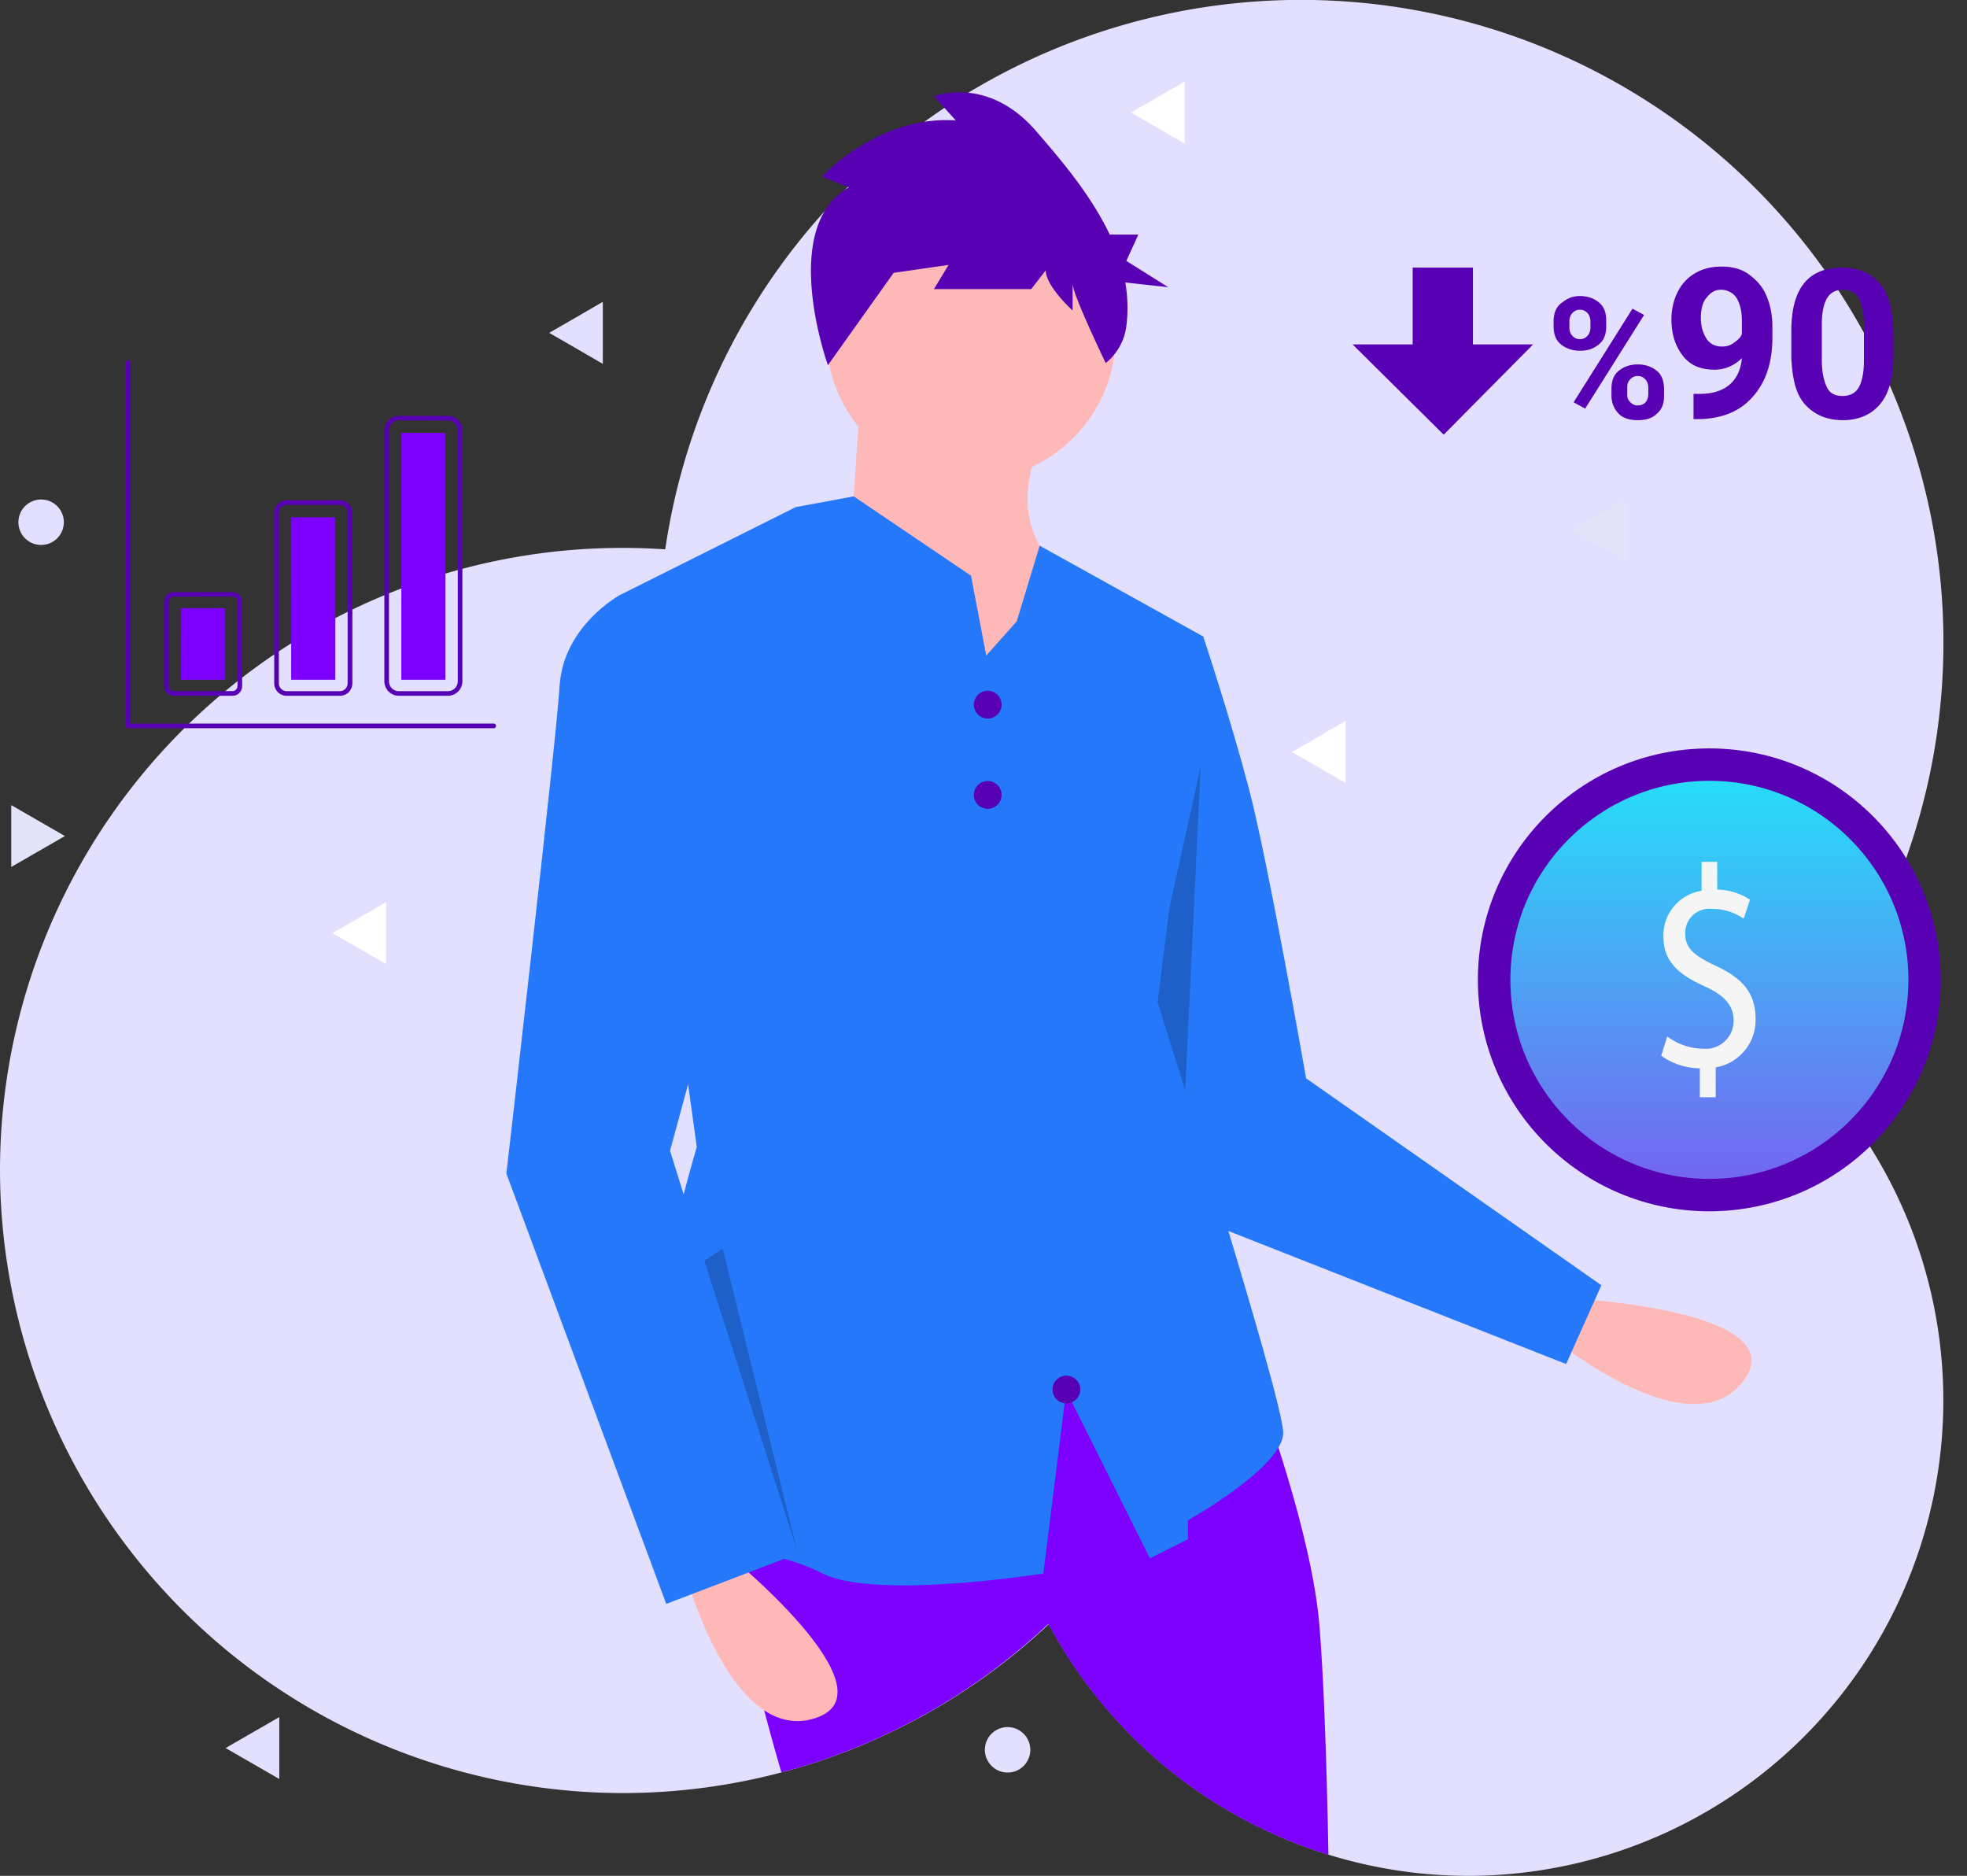 <svg xmlns="http://www.w3.org/2000/svg" viewBox="0 0 187 178.31">
  <rect x="0" y="0" width="187" height="178.31" fill="#333333" stroke="none"/>
  <defs>
    <linearGradient id="priceLinearGradientB" x1=".5" x2=".5" y2="1">
      <stop offset="0" stop-color="#27ddf8"/>
      <stop offset="1" stop-color="#7367f0"/>
    </linearGradient>
    <clipPath id="priceClipPathA">
      <path fill="#e3e0ff" stroke="rgba(0,0,0,0)" stroke-miterlimit="10" d="M819.67 1023.62a58.96 58.96 0 0 1-40.49 16.08A59.3 59.3 0 0 1 720 980.52a59.3 59.3 0 0 1 59.18-59.18 59.35 59.35 0 0 1 56.78 42.49 44.9 44.9 0 0 1 23.59-6.67 45.3 45.3 0 0 1 45.2 45.2 45.3 45.3 0 0 1-45.2 45.21 45.28 45.28 0 0 1-39.88-23.95Z"/>
    </clipPath>
  </defs>
  <g fill-rule="evenodd">
    <path fill="#e3e0ff" d="M123.68 122.15A61.08 61.08 0 1 0 62.6 61.08a61.2 61.2 0 0 0 61.08 61.07"/>
    <path fill="#e3e0ff" d="M59.18 170.44A59.18 59.18 0 1 0 0 111.26a59.3 59.3 0 0 0 59.18 59.18"/>
    <path fill="#e3e0ff" d="M139.55 178.31a45.2 45.2 0 1 0-45.2-45.2 45.3 45.3 0 0 0 45.2 45.2m-43.75-9.82a2.16 2.16 0 1 0-2.17-2.16 2.17 2.17 0 0 0 2.16 2.16m-69.24.61v-5.88L24 164.69l-2.55 1.47 2.55 1.47Z"/>
    <path fill="#fff" d="M112.62 13.65V7.76l-2.55 1.47-2.55 1.47 2.55 1.47Z"/>
    <path fill="#e3e0ff" d="M3.91 51.8a2.16 2.16 0 1 0-2.16-2.16 2.16 2.16 0 0 0 2.16 2.16m53.4-17.21v-5.9l-2.55 1.48-2.55 1.47 2.55 1.47Z"/>
    <path fill="#fff" d="M127.92 74.43v-5.9l-2.54 1.48-2.55 1.47 2.55 1.47Z"/>
    <path fill="#e3e3fa" d="M6.17 79.47 3.62 78l-2.55-1.47v5.88l2.55-1.47Z"/>
    <path fill="#fff" d="M36.7 91.64v-5.88l-2.54 1.47-2.55 1.47 2.55 1.47Z"/>
    <path fill="#e3e3fa" d="M154.55 53.33v-5.88L152 48.92l-2.55 1.47 2.55 1.47Z"/>
    <path fill="#fff" d="M166.2 99.63a2.38 2.38 0 1 1 2.38-2.38 2.39 2.39 0 0 1-2.39 2.38m-3.61-4.17a1.18 1.18 0 1 1 1.18-1.19 1.19 1.19 0 0 1-1.18 1.19Zm-14.98-1.88V87.7l-2.55 1.47-2.55 1.47 2.55 1.47Z"/>
  </g>
  <g transform="translate(-720 -869.26)">
    <path fill="#ffb8b8" d="M869.38 992.68s21.35 1.1 16.38 7.82-18.04-3.94-18.04-3.94Z"/>
    <g clip-path="url(#priceClipPathA)">
      <path fill="#7d00ff" d="M840 1002.36s4.71 12.67 5.43 21.36.9 24.45.9 24.45l-21.53-8.88-4.35-6.52v6.52h-25.7s-7.24-23.54-4.35-26.43 30.42-15.2 30.42-15.2Z"/>
    </g>
    <path fill="#2578fa" d="m830.05 928.68 4.34 1.09s2.54 7.6 4.35 14.48 5.43 27.51 5.43 27.51l28.07 19.67-3.35 7.49-37.4-14.73-8.32-32.7Z"/>
    <path d="m834.14 942.17-1.62 33.91 3.38 10.09-9.9-7.26Z" opacity=".2"/>
    <circle cx="13.76" cy="13.76" r="13.76" fill="#ffb8b8" transform="translate(798.55 887.4)"/>
    <path fill="#ffb8b8" d="m801.8 906.96-1.08 15.93 13.76 18.46 6.88-17.38s-6.16-3.98-2.54-12.3Z"/>
    <path fill="#2578fa" d="M842 1005.44c0 3.26-9.06 8.33-9.06 8.33v1.8l-3.62 1.82-7.96-15.93-2.17 17.37s-15.94 2.54-21 0-7.6-1.44-14.85-3.98 2.9-36.56 2.9-36.56l-7.24-52.5 15.82-7.91.83-.42 2.18-.4 3.33-.62 11.15 7.54.9 4.7.55 2.9 2.9-3.26 2.18-7.19 15.56 8.64-4.35 34.76s11.94 37.65 11.94 40.9Z"/>
    <path fill="#ffb8b8" d="M788.77 1016.66s16.66 13.4 8.7 15.93-12.32-13.76-12.32-13.76Z"/>
    <path fill="#2578fa" d="m782.62 926.5-3.62-.72s-5.43 2.9-5.8 8.69-5.06 46.34-5.06 46.34l15.2 40.91 12.31-4.7-11.95-38.38 9.06-33.3Z"/>
    <circle cx="1.32" cy="1.32" r="1.32" fill="#5800b3" transform="translate(812.58 934.92)"/>
    <circle cx="1.32" cy="1.32" r="1.32" fill="#5800b3" transform="translate(812.58 943.5)"/>
    <circle cx="1.32" cy="1.32" r="1.32" fill="#5800b3" transform="translate(820.06 1000.02)"/>
    <path fill="#5800b3" d="m800.7 887.07-2.55-1.02s5.32-5.85 12.72-5.34l-2.09-2.3s5.1-2.03 9.72 3.31c2.43 2.81 5.24 6.12 7 9.84h2.72l-1.14 2.5 3.98 2.5-4.08-.45a13.99 13.99 0 0 1 .1 4.15 5.37 5.37 0 0 1-1.96 3.51s-3.15-6.53-3.15-7.54v2.54s-2.55-2.29-2.55-3.82l-1.38 1.79h-9.25l1.39-2.3-5.32.77 2.08-2.8-8.23 11.56s-4.72-13.08 1.98-16.9Z"/>
    <circle cx="22" cy="22" r="22" fill="#5800b3" transform="translate(860.5 940.4)"/>
    <circle cx="18.92" cy="18.92" r="18.92" fill="url(#priceLinearGradientB)" transform="translate(863.59 943.48)"/>
    <path fill="#f5f5f5" d="M881.6 973.56v-2.75a6.4 6.4 0 0 1-3.67-1.2l.57-1.83a5.87 5.87 0 0 0 3.46 1.17 2.65 2.65 0 0 0 2.85-2.67c0-1.5-.93-2.42-2.7-3.24-2.46-1.1-3.97-2.35-3.97-4.72a4.29 4.29 0 0 1 3.63-4.39v-2.75h1.48v2.64a5.84 5.84 0 0 1 3.12.96l-.6 1.8a5.3 5.3 0 0 0-3.02-.93 2.3 2.3 0 0 0-2.54 2.34c0 1.42.88 2.13 2.97 3.11 2.47 1.15 3.72 2.56 3.72 5a4.56 4.56 0 0 1-3.79 4.62v2.84Z"/>
    <path d="m786.96 989.09 8.8 27.48-7.05-28.6Z" opacity=".2"/>
    <path fill="#5800b3" d="M742.1 935.4h-5.58a.92.92 0 0 1-.92-.92v-8.03a.92.92 0 0 1 .92-.91h5.58a.92.92 0 0 1 .92.91v8.03a.92.92 0 0 1-.92.92Zm-5.58-9.42a.48.48 0 0 0-.48.47v8.03a.48.48 0 0 0 .48.47h5.58a.48.48 0 0 0 .48-.47v-8.03a.48.48 0 0 0-.48-.48Zm15.78 9.42h-5.04a1.19 1.19 0 0 1-1.19-1.19V918a1.19 1.19 0 0 1 1.19-1.19h5.04a1.19 1.19 0 0 1 1.2 1.19v16.21a1.19 1.19 0 0 1-1.2 1.19Zm-5.04-18.15a.75.75 0 0 0-.75.75v16.21a.75.75 0 0 0 .75.75h5.04a.75.75 0 0 0 .75-.75V918a.75.75 0 0 0-.75-.75Zm15.32 18.15h-4.66a1.39 1.39 0 0 1-1.38-1.38v-23.85a1.39 1.39 0 0 1 1.38-1.38h4.66a1.39 1.39 0 0 1 1.38 1.38v23.85a1.39 1.39 0 0 1-1.38 1.38Zm-4.66-26.18a.94.94 0 0 0-.94.95v23.85a.94.94 0 0 0 .94.94h4.66a.94.94 0 0 0 .94-.94v-23.85a.94.94 0 0 0-.94-.94Z"/>
    <path fill="#7d00ff" d="M737.22 927.07h4.19v6.8h-4.2zm10.47-8.64h4.19v15.44h-4.2zm10.47-8.03h4.19v23.47h-4.2z"/>
    <path fill="#5800b3" d="M766.94 938.48h-34.76a.22.22 0 0 1-.22-.22v-34.53a.22.22 0 1 1 .44 0v34.31h34.54a.22.22 0 1 1 0 .44ZM867.7 899.8c0-.7.2-1.3.7-1.7s1-.7 1.8-.7c.7 0 1.3.2 1.8.6s.7 1 .7 1.7v.6c0 .7-.2 1.3-.7 1.7s-1 .6-1.8.6c-.7 0-1.3-.2-1.8-.6-.5-.4-.7-1-.7-1.7v-.5zm1.5.6c0 .3.1.6.3.8s.4.3.7.3c.3 0 .5-.1.7-.3s.3-.5.3-.8v-.6c0-.3-.1-.6-.3-.8s-.4-.3-.7-.3c-.3 0-.5.1-.7.3-.2.2-.3.5-.3.8v.6zm1.5 7.7-1.1-.6 5.6-8.9 1.1.6-5.6 8.9zm2.5-1.9c0-.7.2-1.3.7-1.7.5-.4 1.1-.6 1.8-.6s1.3.2 1.8.6c.5.4.7 1 .7 1.8v.6c0 .7-.2 1.3-.7 1.7-.4.4-1 .6-1.8.6s-1.4-.2-1.8-.6-.7-1-.7-1.7v-.7zm1.5.6c0 .3.1.5.3.7s.4.3.7.3c.6 0 1-.4 1-1.1v-.6c0-.3-.1-.6-.3-.8-.2-.2-.4-.3-.7-.3-.3 0-.5.1-.7.3-.2.2-.3.4-.3.8v.7zm10.9-3.5c-.7.7-1.6 1.1-2.6 1.1-1.3 0-2.3-.4-3-1.3s-1.1-2-1.1-3.5c0-.9.2-1.8.6-2.6s1-1.4 1.7-1.8 1.5-.6 2.5-.6c.9 0 1.8.2 2.5.7s1.3 1.1 1.7 2 .6 1.9.6 3v1c0 2.4-.6 4.2-1.8 5.6s-2.8 2.1-5 2.2h-.7v-2.4h.6c2.4 0 3.8-1.2 4-3.4zm-1.9-1.1c.5 0 .8-.1 1.2-.4s.6-.5.7-.8v-1.2c0-1-.2-1.7-.5-2.2s-.9-.8-1.5-.8-1 .3-1.4.8-.5 1.2-.5 1.9c0 .8.2 1.4.5 1.9s.8.8 1.5.8zm16.3.9c0 2-.4 3.5-1.2 4.5s-2 1.6-3.6 1.6c-1.5 0-2.7-.5-3.6-1.5s-1.2-2.5-1.3-4.4v-2.6c0-2 .4-3.5 1.2-4.5s2-1.5 3.6-1.5 2.7.5 3.6 1.5 1.2 2.5 1.3 4.4v2.5zm-2.8-2.9c0-1.2-.2-2-.5-2.6-.3-.5-.8-.8-1.5-.8s-1.2.3-1.5.8-.5 1.3-.5 2.4v3.5c0 1.2.2 2 .5 2.6s.8.8 1.5.8 1.2-.3 1.5-.8.5-1.4.5-2.5v-3.4zm-42.9-5.5v7.3h-5.71l8.66 8.58 8.5-8.58h-5.72v-7.3Z"/>
  </g>
</svg>